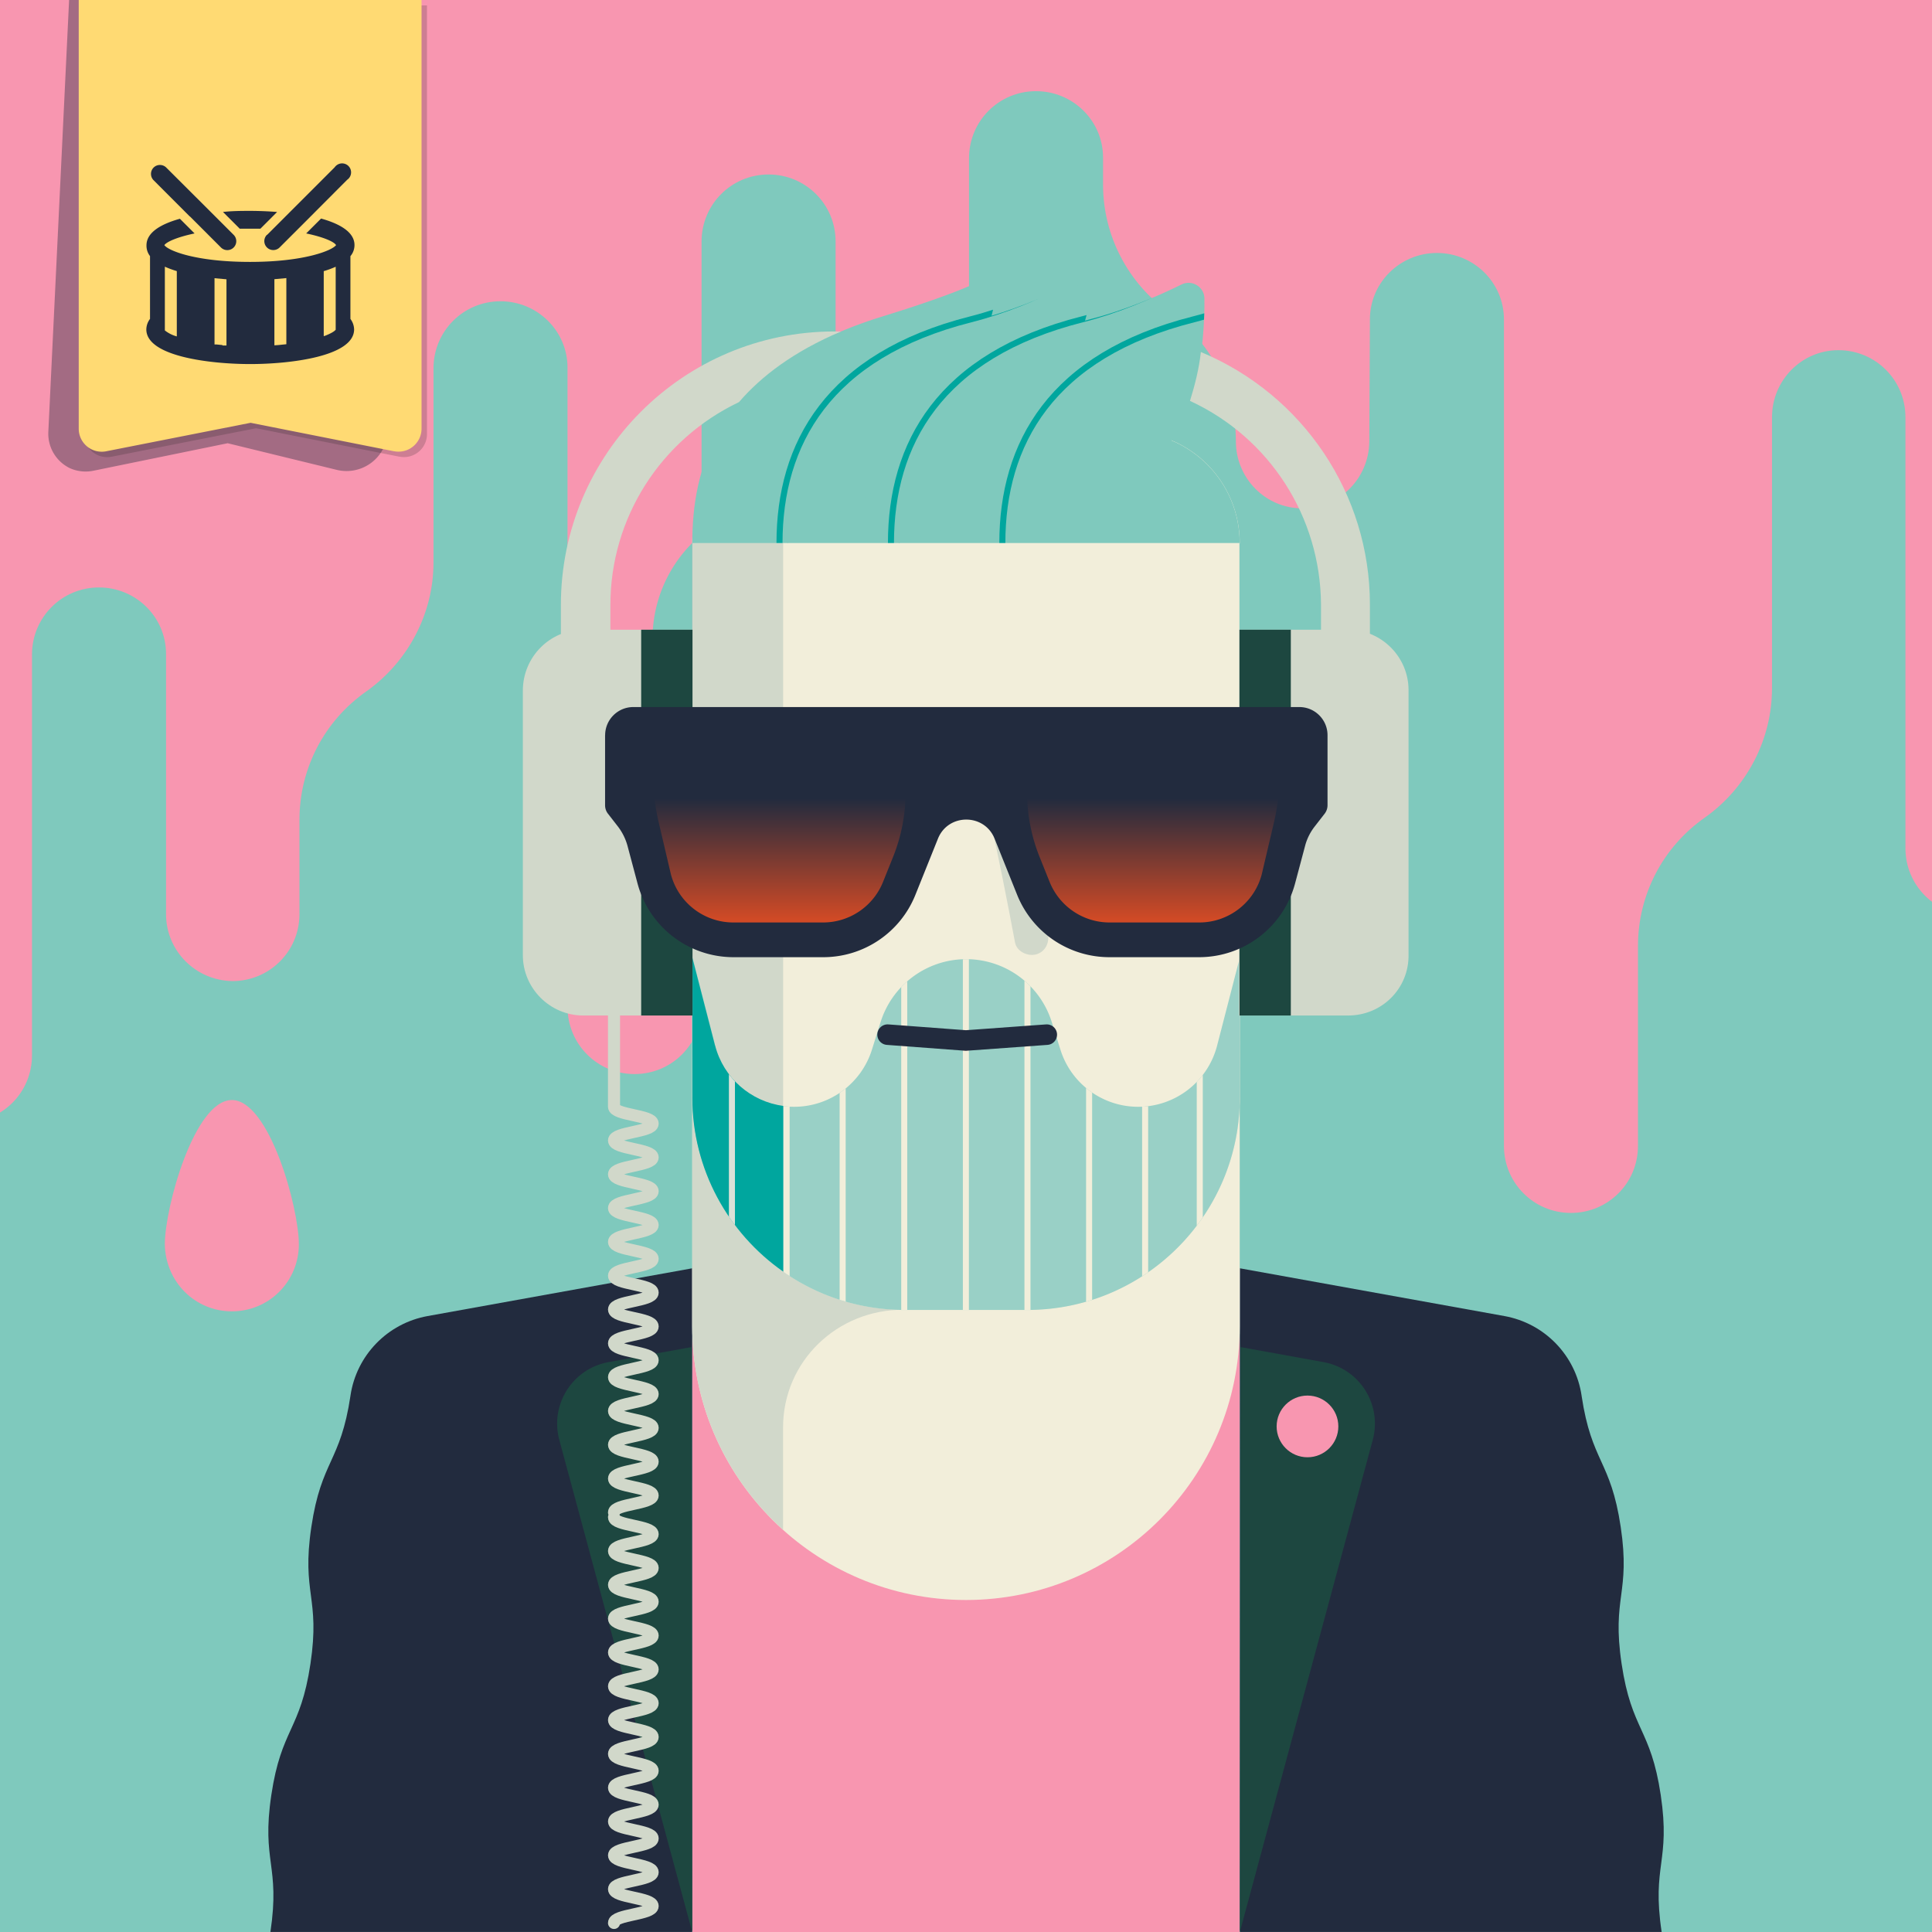 <svg xmlns="http://www.w3.org/2000/svg" version="1.1" viewBox="0 0 320 320"><rect x="0" y="0" width="320" height="320" fill="#808080" stroke="none"/><clipPath id="Amiga500_lores"><path d="M0 0h320v320H0z"/></clipPath><g clip-path="url(#Amiga500_lores)"><path fill="#7FC9BD" d="M0 0h320v320H0z"/><g fill="#F896B0"><path d="M-16.9-2v176.8c0 6.1 4.9 11.1 11.1 11.1 6.1 0 11.1-4.9 11.1-11.1v-66.4c0-6.1 4.9-11.1 11.1-11.1 6.1 0 11.1 4.9 11.1 11v43.1c0 6.1 4.9 11 11 11.1 6.1 0 11.1-4.9 11.1-11.1v-15.6c0-8.5 4.1-16.4 11.1-21.3 6.9-4.9 11.1-12.9 11.1-21.3V61c0-6.1 4.9-11.1 11.1-11.1 6.1 0 11.1 4.9 11.1 11V166.8c0 6.1 4.9 11.1 11.1 11.1 6.1 0 11.1-4.9 11.1-11.1V40c0-6.1 4.9-11.1 11.1-11.1 6.1 0 11.1 4.9 11.1 11.1v17.6c0 6.1 4.9 11.1 11.1 11.1 6.1 0 11-5 11-11.1V26.2c0-6.1 4.9-11.1 11.1-11.1 6.1 0 11.1 4.9 11.1 11v4.5c0 8.4 4.1 16.3 11 21.2 6.9 4.9 11 12.8 11 21.3 0 6.1 4.9 11.1 11 11.1s11-4.9 11.1-11l.1-20.3c0-6.1 5-11 11.1-11s11.1 4.9 11.1 11v136.9c0 6.1 4.9 11.1 11.1 11.1 6.1 0 11.1-4.9 11.1-11.1v-33.1c0-8.5 4.1-16.4 11.1-21.3 6.9-4.9 11.1-12.9 11.1-21.4V69.1c0-6.1 4.9-11.1 11-11.1s11.1 4.9 11.1 11.1v71.4c0 6.1 4.9 11.1 11.1 11.1 6.1 0 11.1-4.9 11.1-11V-2c0-6.1-4.9-11.1-11.1-11.1H-5.8c-6.1.1-11.1 5-11.1 11.1z"/><path d="M49.5 206.1c0 6.1-4.9 11.1-11.1 11.1-6.1 0-11-4.9-11.1-11.1 0-6.1 4.9-23.9 11.1-23.9s11.1 17.8 11.1 23.9z"/></g><defs><clipPath id="b"><path d="M114.67 181.78c0 19.43 15.75 35.19 35.19 35.19h20.3c19.43 0 35.19-15.75 35.19-35.19l.02-23.23-3.78 14.64a13.51 13.51 0 0 1-13.07 10.13c-5.9 0-11.12-3.83-12.88-9.46l-1.44-4.59a14.846 14.846 0 0 0-14.17-10.4c-6.48 0-12.21 4.21-14.17 10.4l-1.44 4.59a13.51 13.51 0 0 1-12.88 9.46c-6.16 0-11.54-4.17-13.07-10.13l-3.78-14.64.02 23.23h-.02Z" style="fill:none"/></clipPath><clipPath id="c"><path d="M193.99 72.92c4.85-7.08 5.54-17.66 5.5-23.47 0-1.94-2.05-3.19-3.79-2.34-3.53 1.74-9.25 4.27-15.16 5.77-.28.07-.55.15-.82.23.3-1.02.54-1.98.71-2.86.41-2.12-1.78-3.8-3.73-2.86-3.12 1.5-7.64 3.48-12.47 4.91.21-.8.4-1.57.52-2.27.38-2.09-1.7-3.76-3.64-2.9-3.56 1.57-9.12 3.49-14.72 5.2C118 61.04 114.7 78.37 114.7 89.92h90.66c0-7.67-4.68-14.24-11.35-17.01h-.02Z" style="fill:none"/></clipPath></defs><path d="M261.96 231.17c1.66 11.1 4.82 10.63 6.48 21.73 1.66 11.11-1.51 11.57.15 22.68s4.82 10.63 6.48 21.73c1.66 11.11-1.51 11.57.15 22.68h-69.86V210.07l43.82 7.91c6.65 1.2 11.79 6.5 12.78 13.17M58.05 231.17c-1.66 11.1-4.82 10.63-6.48 21.73-1.66 11.11 1.51 11.57-.15 22.68s-4.82 10.63-6.48 21.73c-1.66 11.1 1.51 11.57-.15 22.68h69.86V210.07l-43.82 7.91c-6.65 1.2-11.79 6.5-12.78 13.17" style="fill:#222b3e"/><path d="M212.81 158.54h-9.7v-25.19h16.72v18.16c0 3.87-3.15 7.02-7.02 7.02Z" style="fill:#f2eeda"/><path d="M203.11 133.36v25.18h7.78l-7.78-25.18z" style="fill:#99d0c6"/><path d="M100.17 133.36h16.72v25.19h-9.7c-3.87 0-7.02-3.15-7.02-7.02v-18.16Z" style="fill:#f2eeda"/><path d="M116.89 133.36v25.18h-7.78l7.78-25.18z" style="fill:#99d0c6"/><path d="M114.67 210.08h90.66V320h-90.66z" style="fill:#f896b0"/><path d="M205.34 168.14v51.53c0 25.04-20.3 45.34-45.34 45.34-25.04 0-45.34-20.3-45.34-45.34v-51.53h90.67Z" style="fill:#f2eeda"/><path d="M129.7 181.78v-17.66h-15.04v55.55c0 13.39 5.8 25.41 15.04 33.71v-16.96c0-10.94 8.99-19.55 19.93-19.48h20.52c19.43 0 35.19-15.75 35.19-35.19H129.7v.02Z" style="fill:#d1d8ca"/><path d="M133.09 71.51h53.84c10.16 0 18.41 8.25 18.41 18.41v91.84c0 19.42-15.76 35.19-35.19 35.19h-20.3c-19.42 0-35.19-15.76-35.19-35.19V89.94c0-10.16 8.25-18.41 18.41-18.41h.01Z" style="fill:#f2eeda"/><path d="M164 135.63c1.48 6.81 2.84 13.63 4.12 20.47.28 1.5 2.09 2.35 3.48 1.98 1.57-.43 2.25-1.96 1.98-3.48-1.28-6.84-2.65-13.67-4.12-20.47-.33-1.49-2.07-2.36-3.48-1.98-1.54.42-2.29 1.98-1.98 3.48ZM114.67 89.94v91.84c0 11.93 5.95 22.48 15.04 28.83V71.84c-8.56 1.59-15.04 9.08-15.04 18.1Z" style="fill:#d1d8ca"/><path d="M114.67 89.94c0-10.17 8.24-18.41 18.41-18.41h53.84c10.17 0 18.41 8.24 18.41 18.41h-90.66Z" style="fill:#7fc9bd"/><path d="M114.67 181.78c0 19.43 15.75 35.19 35.19 35.19h20.3c19.43 0 35.19-15.75 35.19-35.19l.02-23.23-3.78 14.64a13.51 13.51 0 0 1-13.07 10.13c-5.9 0-11.12-3.83-12.88-9.46l-1.44-4.59a14.846 14.846 0 0 0-14.17-10.4c-6.48 0-12.21 4.21-14.17 10.4l-1.44 4.59a13.51 13.51 0 0 1-12.88 9.46c-6.16 0-11.54-4.17-13.07-10.13l-3.78-14.64.02 23.23h-.02Z" style="fill:#99d0c6"/><path d="m118.43 173.18-3.78-14.64.02 23.23c0 11.93 5.95 22.48 15.04 28.83v-27.43c-5.37-.72-9.88-4.63-11.27-9.99h-.01Z" style="fill:#00a69e"/><path d="M114.67 121.75V89.93a22.435 22.435 0 0 0-6.59 15.91v17.05l6.59-1.14ZM205.29 121.75V89.93a22.435 22.435 0 0 1 6.59 15.91v17.05l-6.59-1.14Z" style="fill:#7fc9bd"/><path d="M114.67 89.94c0-11.55 3.3-28.88 31.69-37.59 5.6-1.72 11.16-3.63 14.72-5.2 1.94-.86 4.02.81 3.64 2.9-.85 4.65-3.39 11.73-10.85 16.8l-39.21 23.1h.01Z" style="fill:#7fc9bd"/><path d="M130.4 89.94c0-16.36 8-31.06 31.69-37.05 5.61-1.42 11.03-3.77 14.6-5.49 1.95-.94 4.13.73 3.73 2.86-.89 4.65-3.47 11.59-10.8 16.58l-39.21 23.1Z" style="fill:#7fc9bd"/><path d="M148.85 89.94c0-16.36 8-31.06 31.69-37.05 5.92-1.5 11.63-4.03 15.16-5.77 1.74-.86 3.78.4 3.79 2.34.06 7.26-1 21.91-9.89 27.95l-40.74 12.53h-.01Z" style="fill:#7fc9bd"/><path d="M114.65 319.99 92.64 238.5c-1.58-5.86 2.18-11.81 8.15-12.89l13.74-2.49.12 96.88Z" style="fill:#1d4740"/><g style="clip-path:url(#b)"><g><path d="M159.98 156.05v61.44M170.18 158.57v58.92M180.39 174.58v41.52M189.67 179.79v36.13M198.72 171.52v37.65" style="fill:none;stroke:#f2eeda;stroke-miterlimit:10"/><path d="M121.23 170.09v39.08" style="fill:none;stroke:#dce1d7;stroke-miterlimit:10"/><path d="M130.29 178v37.92M139.57 174.58v41.52M149.77 158.93v58.56" style="fill:none;stroke:#f2eeda;stroke-miterlimit:10"/></g></g><path d="m147.01 171.37 12.97.97 13.4-.97" style="fill:none;stroke:#222b3e;stroke-linecap:round;stroke-miterlimit:10;stroke-width:3.4px"/><g style="clip-path:url(#c)"><g><path d="M129.11 89.94c0-16.36 8-31.06 31.69-37.05 5.61-1.42 11.03-3.77 14.6-5.49" style="fill:none;stroke:#00a69e;stroke-miterlimit:10"/><path d="M147.57 89.94c0-16.36 8-31.06 31.69-37.05 5.61-1.42 11.03-3.77 14.6-5.49" style="fill:none;stroke:#00a69e;stroke-miterlimit:10"/><path d="M166.02 89.94c0-16.36 8-31.06 31.69-37.05 5.61-1.42 11.03-3.77 14.6-5.49" style="fill:none;stroke:#00a69e;stroke-miterlimit:10"/></g></g><path d="m205.36 319.99 22.01-81.49c1.58-5.86-2.18-11.81-8.15-12.89l-13.74-2.49-.12 96.88Z" style="fill:#1d4740"/><path d="M0 0h320v319.99H0z" style="fill:none"/><path fill="none" d="M0 0h320v320H0z"/><circle cx="216.56" cy="236.26" r="5.11" fill="#F896B0"/><path fill="none" stroke="#D1D8CA" stroke-linecap="round" stroke-miterlimit="10" stroke-width="2" d="M101.7 183.3c0 1.4 6.4 1.4 6.4 2.8s-6.4 1.4-6.4 2.8 6.4 1.4 6.4 2.8-6.4 1.4-6.4 2.8 6.4 1.4 6.4 2.8-6.4 1.4-6.4 2.8 6.4 1.4 6.4 2.8-6.4 1.4-6.4 2.8 6.4 1.4 6.4 2.8-6.4 1.4-6.4 2.8 6.4 1.4 6.4 2.8-6.4 1.4-6.4 2.8 6.4 1.4 6.4 2.8-6.4 1.4-6.4 2.8 6.4 1.4 6.4 2.8-6.4 1.4-6.4 2.8 6.4 1.4 6.4 2.8-6.4 1.4-6.4 2.8 6.4 1.4 6.4 2.8-6.4 1.4-6.4 2.8 6.4 1.4 6.4 2.8-6.4 1.4-6.4 2.8 6.4 1.4 6.4 2.8-6.4 1.4-6.4 2.8M101.7 251.3c0 1.4 6.4 1.4 6.4 2.8s-6.4 1.4-6.4 2.8 6.4 1.4 6.4 2.8-6.4 1.4-6.4 2.8 6.4 1.4 6.4 2.8-6.4 1.4-6.4 2.8 6.4 1.4 6.4 2.8-6.4 1.4-6.4 2.8 6.4 1.4 6.4 2.8-6.4 1.4-6.4 2.8 6.4 1.4 6.4 2.8-6.4 1.4-6.4 2.8 6.4 1.4 6.4 2.8-6.4 1.4-6.4 2.8 6.4 1.4 6.4 2.8-6.4 1.4-6.4 2.8 6.4 1.4 6.4 2.8-6.4 1.4-6.4 2.8 6.4 1.4 6.4 2.8-6.4 1.4-6.4 2.8 6.4 1.4 6.4 2.8-6.4 1.4-6.4 2.8 6.4 1.4 6.4 2.8-6.4 1.4-6.4 2.8M101.7 183.3v-15.1"/><path fill="#D1D8CA" d="M96.6 104.3h18.1v63.9H96.6c-5.5 0-10-4.5-10-10v-43.8c0-5.6 4.5-10.1 10-10.1zM223.3 168.2h-18.1v-63.9h18.1c5.5 0 10 4.5 10 10v43.8c.1 5.6-4.4 10.1-10 10.1z"/><path fill="#1D4740" d="M205.3 104.3h8.5v63.9h-8.5zM106.2 104.3h8.5v63.9h-8.5z"/><path fill="#D1D8CA" d="M139.3 54.9h-1.1c-25 0-45.3 20.3-45.3 45.3v39.9h8.2v-39.9c0-14.4 8.3-27.4 21.3-33.6 3.7-4.3 9.1-8.4 16.9-11.7zM198.9 58.3c-.3 2.8-1 5.5-1.8 8.1 13.2 6.1 21.6 19.2 21.7 33.7V140h8.1v-39.9c0-18.2-11-34.7-28-41.8z"/><defs><linearGradient id="bred" x1="-896.38" x2="-896.38" y1="-415.27" y2="-440.69" gradientTransform="rotate(-180 -383.655 -141.515)" gradientUnits="userSpaceOnUse"><stop offset="0" stop-color="#222b3e"/><stop offset="1" stop-color="#ff521f"/></linearGradient></defs><path d="M0 0h320v320H0z" style="fill:none"/><path d="M100.22 121.78v11.59c0 .52.17 1.02.49 1.42l1.64 2.11a9.3 9.3 0 0 1 1.58 3.18l1.66 6.23c1.92 7.2 8.44 12.23 15.9 12.23h14.86c6.73 0 12.77-4.09 15.27-10.33l3.73-9.29c1.69-4.23 7.7-4.23 9.39 0l3.73 9.29a16.462 16.462 0 0 0 15.27 10.33h14.86c7.46 0 13.99-5.01 15.91-12.23l1.66-6.23c.3-1.15.85-2.24 1.58-3.18l1.64-2.11c.32-.41.49-.91.49-1.42v-11.59c0-2.59-2.1-4.67-4.67-4.67H104.9c-2.59 0-4.67 2.1-4.67 4.67Z" style="fill:#222b3e"/><path d="M149.99 126.13v5.08c0 3.68-.7 7.33-2.08 10.75l-1.65 4.11a10.707 10.707 0 0 1-9.93 6.72h-14.86c-4.84 0-9.09-3.26-10.34-7.95l-2.03-8.64a35.77 35.77 0 0 1-.94-8.13v-1.95c0-1.82 1.47-3.29 3.29-3.29h35.23c1.82 0 3.29 1.47 3.29 3.29h.02ZM170.12 126.13v5.08c0 3.68.7 7.33 2.08 10.75l1.65 4.11c1.63 4.05 5.55 6.72 9.93 6.72h14.86c4.84 0 9.09-3.26 10.34-7.95l2.03-8.64c.62-2.66.94-5.38.94-8.13v-1.95c0-1.82-1.47-3.29-3.29-3.29h-35.23c-1.82 0-3.29 1.47-3.29 3.29h-.02Z" style="fill:url(#bred)"/><g transform="matrix(.9 0 0 .9 8 0)"><g opacity=".4"><path fill="#222b3e" d="m53 86.45-19.99-4.88L8.45 86.6c-1.5.34-3.07.19-4.48-.44a7.045 7.045 0 0 1-3.96-6.75L3.83 0h62.18l-3.55 79.42a7.577 7.577 0 0 1-7.88 7.26c-.53-.02-1.06-.1-1.58-.23Z"/></g><path fill="#231f20" d="m64.63 84.05-26.4-5.24-26.57 5.24a4.233 4.233 0 0 1-5.06-4.16V1h63.09v78.88c0 2.34-1.89 4.24-4.23 4.24-.28 0-.57-.03-.84-.08h.01Z" opacity=".2"/><path fill="#ffda73" d="m63.63 83.05-26.4-5.24-26.57 5.24a4.233 4.233 0 0 1-5.06-4.16V0h63.09v78.88c0 2.34-1.89 4.24-4.23 4.24-.28 0-.57-.03-.84-.08h.01Z"/><path fill="#222b3e" d="M55.61 47.13c.48-.57.74-1.29.74-2.03 0-2.35-2.63-3.9-6.15-4.88l-2.74 2.74c3.18.66 5.13 1.52 5.5 2.15-.72.99-5.86 3.09-15.83 3.09s-15.06-2.06-15.77-3.09c.43-.62 2.38-1.48 5.56-2.15l-2.7-2.7c-3.52.98-6.15 2.53-6.15 4.88-.02.72.21 1.42.65 1.99v11.56a3.28 3.28 0 0 0-.68 1.93c0 5.04 12.01 6.38 19.12 6.38s19.12-1.34 19.12-6.38c-.02-.7-.26-1.37-.68-1.93V47.13h.02ZM52.89 60.5v.18l-.07.08-.12.11-.14.11-.18.12-.2.12-.23.12-.24.12-.29.13-.3.13-.35.13h-.08V49.9c.75-.22 1.49-.49 2.2-.81V60.5h-.01Zm-31.44.18v-11.6c.71.32 1.45.59 2.2.81v12.02c-.8-.21-1.55-.59-2.2-1.1v-.13Zm10.57 2.82-1.1-.11h-.33V51.2l2.2.2v12.18h-.7l-.07-.08Zm10.33 0-.74.05V51.38l2.2-.2v12.17l-.8.08-.66.07Z"/><path fill="#222b3e" d="M35.31 42.09h3.72l3.08-3.08c-1.77-.14-3.49-.2-4.98-.2s-3.21 0-4.98.2l3.08 3.08h.09ZM26.04 39.81l2.85 2.85 2.89 2.89c.64.64 1.69.64 2.33 0 .64-.64.65-1.67.01-2.32l-.01-.01-1.01-1.01-3.03-3.03-8.4-8.38c-.67-.62-1.71-.58-2.33.08-.59.63-.59 1.62 0 2.25l6.71 6.72v-.04ZM40.24 43.21c-.64.64-.65 1.67-.01 2.32l.01.01c.64.64 1.69.64 2.33 0l2.89-2.89 2.85-2.85 6.7-6.72a1.652 1.652 0 1 0-1.89-2.71c-.17.12-.31.26-.43.43l-8.4 8.4-3.03 3.03-1.01 1.01-.02-.03Z"/></g></g></svg>